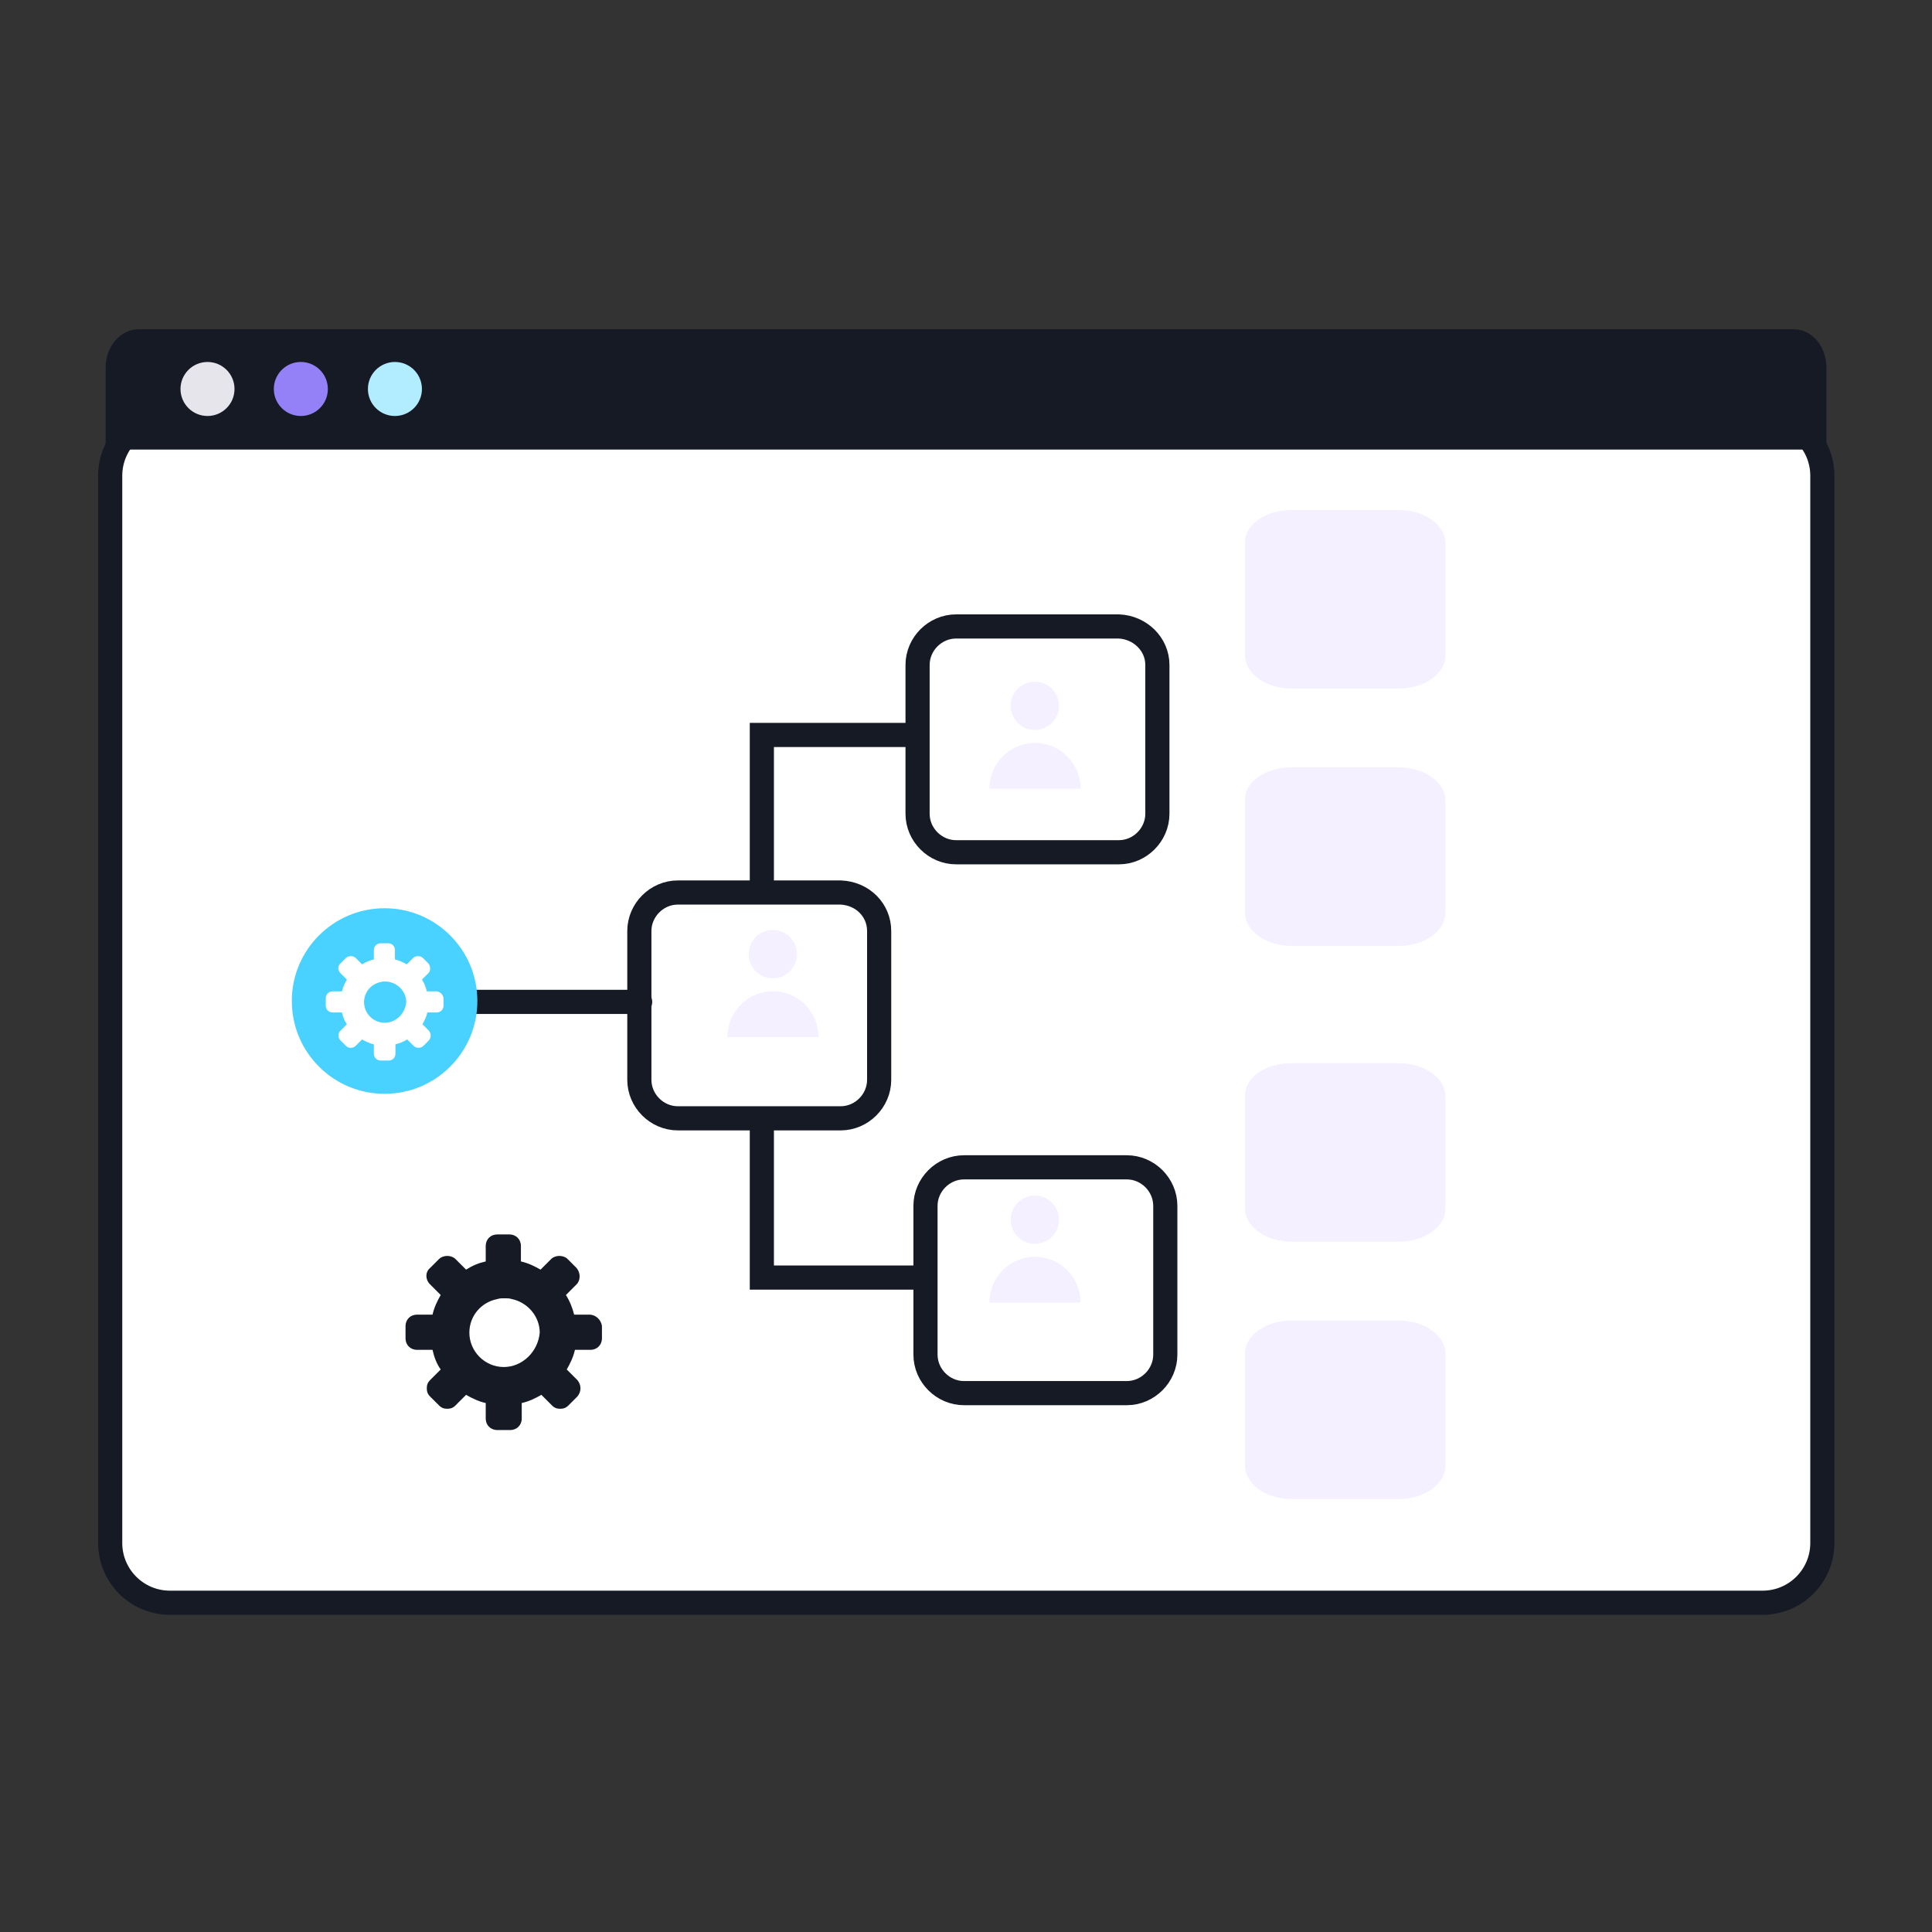 <?xml version="1.0" encoding="UTF-8"?> <svg xmlns="http://www.w3.org/2000/svg" width="120" height="120" viewBox="0 0 120 120" fill="none"><rect x="0" y="0" width="120" height="120" fill="#333333" stroke="none"/><path d="M109.477 25.839L10.556 25.839C8.506 25.839 6.844 27.501 6.844 29.552L6.844 95.837C6.844 97.887 8.506 99.549 10.556 99.549H109.477C111.528 99.549 113.19 97.887 113.19 95.837V29.552C113.19 27.501 111.528 25.839 109.477 25.839Z" fill="white" stroke="#161A25" stroke-width="1.5" stroke-miterlimit="10" stroke-linecap="round"></path><path d="M8.603 21.2L111.454 21.2C111.994 21.2 112.692 21.805 112.692 22.84V27.173L7.312 27.173V22.84C7.312 21.818 8 21.2 8.603 21.2Z" fill="#161A25" stroke="#161A25" stroke-width="1.5"></path><path d="M12.889 25.838C13.815 25.838 14.566 25.087 14.566 24.161C14.566 23.235 13.815 22.483 12.889 22.483C11.962 22.483 11.211 23.235 11.211 24.161C11.211 25.087 11.962 25.838 12.889 25.838Z" fill="#E6E5EB"></path><path d="M18.685 25.838C19.612 25.838 20.363 25.087 20.363 24.161C20.363 23.235 19.612 22.483 18.685 22.483C17.759 22.483 17.008 23.235 17.008 24.161C17.008 25.087 17.759 25.838 18.685 25.838Z" fill="#9581F7"></path><path d="M24.529 25.838C25.456 25.838 26.207 25.087 26.207 24.161C26.207 23.235 25.456 22.483 24.529 22.483C23.603 22.483 22.852 23.235 22.852 24.161C22.852 25.087 23.603 25.838 24.529 25.838Z" fill="#B2ECFF"></path><path d="M36.625 81.655H35.66C35.558 81.248 35.405 80.841 35.151 80.435L35.812 79.774C36.066 79.52 36.066 79.062 35.812 78.757L35.253 78.198C34.999 77.944 34.49 77.944 34.236 78.198L33.575 78.859C33.219 78.655 32.813 78.452 32.355 78.35V77.385C32.355 76.978 32.05 76.673 31.643 76.673H30.881C30.474 76.673 30.169 76.978 30.169 77.385V78.35C29.712 78.452 29.356 78.605 28.949 78.859L28.288 78.198C28.034 77.944 27.526 77.944 27.272 78.198L26.712 78.757C26.407 79.011 26.407 79.469 26.712 79.774L27.373 80.435C27.17 80.79 26.967 81.197 26.865 81.655H25.899C25.492 81.655 25.188 81.96 25.188 82.366V83.129C25.188 83.535 25.492 83.841 25.899 83.841H26.865C26.967 84.298 27.119 84.705 27.373 85.061L26.712 85.721C26.56 85.874 26.509 86.026 26.509 86.23C26.509 86.433 26.56 86.586 26.712 86.738L27.272 87.297C27.424 87.45 27.577 87.501 27.78 87.501C27.983 87.501 28.136 87.45 28.288 87.297L28.949 86.636C29.305 86.84 29.712 87.043 30.169 87.145V88.111C30.169 88.517 30.474 88.822 30.881 88.822H31.694C32.101 88.822 32.406 88.517 32.406 88.111V87.145C32.864 87.043 33.27 86.84 33.626 86.636L34.287 87.297C34.439 87.45 34.592 87.501 34.795 87.501C34.999 87.501 35.151 87.45 35.304 87.297L35.863 86.738C36.117 86.433 36.117 86.026 35.863 85.721L35.202 85.061C35.405 84.705 35.609 84.298 35.71 83.841H36.676C37.083 83.841 37.388 83.535 37.388 83.129V82.366C37.337 81.96 36.981 81.655 36.625 81.655ZM31.288 84.908C30.119 84.908 29.153 83.942 29.153 82.773C29.153 81.756 29.864 80.892 30.881 80.689C31.034 80.638 31.186 80.638 31.338 80.638C31.491 80.638 31.643 80.638 31.796 80.689C32.762 80.892 33.524 81.756 33.524 82.773C33.423 83.942 32.457 84.908 31.288 84.908Z" fill="#161A25"></path><path d="M47.32 69.404V79.352H60.965" stroke="#161A25" stroke-width="1.5" stroke-miterlimit="10" stroke-linecap="round"></path><path d="M47.32 55.652V45.649H60.965" stroke="#161A25" stroke-width="1.5" stroke-miterlimit="10" stroke-linecap="round"></path><path d="M71.887 41.302V50.543C71.887 51.848 70.8 52.935 69.495 52.935H59.384C58.079 52.935 56.992 51.848 56.992 50.543V41.302C56.992 39.997 58.079 38.91 59.384 38.91H69.495C70.8 38.965 71.887 39.997 71.887 41.302Z" fill="white" stroke="#161A25" stroke-width="1.5" stroke-miterlimit="10" stroke-linecap="round"></path><path d="M54.606 57.827V67.069C54.606 68.374 53.519 69.461 52.214 69.461H42.103C40.798 69.461 39.711 68.374 39.711 67.069V57.827C39.711 56.523 40.798 55.435 42.103 55.435H52.214C53.573 55.49 54.606 56.523 54.606 57.827Z" fill="white" stroke="#161A25" stroke-width="1.5" stroke-miterlimit="10" stroke-linecap="round"></path><path d="M72.379 74.897V84.138C72.379 85.443 71.292 86.53 69.987 86.53H59.876C58.572 86.53 57.484 85.443 57.484 84.138V74.897C57.484 73.592 58.572 72.505 59.876 72.505H69.987C71.292 72.505 72.379 73.592 72.379 74.897Z" fill="white" stroke="#161A25" stroke-width="1.5" stroke-miterlimit="10" stroke-linecap="round"></path><path d="M80.211 47.662H86.897C88.474 47.662 89.778 48.586 89.778 49.728V56.686C89.778 57.828 88.474 58.752 86.897 58.752H80.211C78.634 58.752 77.33 57.828 77.33 56.686V49.728C77.275 48.586 78.58 47.662 80.211 47.662Z" fill="#F5F0FF"></path><path d="M80.211 31.68H86.897C88.474 31.68 89.778 32.604 89.778 33.745V40.704C89.778 41.845 88.474 42.769 86.897 42.769H80.211C78.634 42.769 77.33 41.845 77.33 40.704V33.745C77.275 32.604 78.58 31.68 80.211 31.68Z" fill="#F5F0FF"></path><path d="M80.211 66.035H86.897C88.474 66.035 89.778 66.959 89.778 68.101V75.059C89.778 76.201 88.474 77.125 86.897 77.125H80.211C78.634 77.125 77.33 76.201 77.33 75.059V68.101C77.275 66.959 78.58 66.035 80.211 66.035Z" fill="#F5F0FF"></path><path d="M80.211 82.019H86.897C88.474 82.019 89.778 82.943 89.778 84.084V91.043C89.778 92.184 88.474 93.108 86.897 93.108H80.211C78.634 93.108 77.33 92.184 77.33 91.043V84.084C77.275 82.997 78.58 82.019 80.211 82.019Z" fill="#F5F0FF"></path><path d="M24.703 62.23H39.761" stroke="#161A25" stroke-width="1.5" stroke-miterlimit="10" stroke-linecap="round"></path><path d="M23.887 67.938C27.07 67.938 29.65 65.358 29.65 62.175C29.65 58.993 27.07 56.413 23.887 56.413C20.705 56.413 18.125 58.993 18.125 62.175C18.125 65.358 20.705 67.938 23.887 67.938Z" fill="#49D1FF"></path><path d="M64.274 77.26C65.103 77.26 65.775 76.588 65.775 75.759C65.775 74.93 65.103 74.258 64.274 74.258C63.445 74.258 62.773 74.93 62.773 75.759C62.773 76.588 63.445 77.26 64.274 77.26Z" fill="#F5F0FF"></path><path d="M67.12 80.908H61.453C61.453 79.329 62.721 78.061 64.3 78.061C65.852 78.061 67.12 79.355 67.12 80.908Z" fill="#F5F0FF"></path><path d="M48.001 60.766C48.83 60.766 49.502 60.093 49.502 59.265C49.502 58.436 48.83 57.764 48.001 57.764C47.172 57.764 46.5 58.436 46.5 59.265C46.5 60.093 47.172 60.766 48.001 60.766Z" fill="#F5F0FF"></path><path d="M50.847 64.414H45.18C45.18 62.835 46.448 61.567 48.026 61.567C49.579 61.567 50.847 62.861 50.847 64.414Z" fill="#F5F0FF"></path><path d="M64.274 45.341C65.103 45.341 65.775 44.669 65.775 43.84C65.775 43.011 65.103 42.339 64.274 42.339C63.445 42.339 62.773 43.011 62.773 43.84C62.773 44.669 63.445 45.341 64.274 45.341Z" fill="#F5F0FF"></path><path d="M67.12 48.989H61.453C61.453 47.411 62.721 46.143 64.3 46.143C65.852 46.143 67.12 47.437 67.12 48.989Z" fill="#F5F0FF"></path><path d="M27.092 61.575H26.513C26.452 61.331 26.361 61.087 26.208 60.843L26.605 60.447C26.757 60.295 26.757 60.02 26.605 59.837L26.269 59.502C26.117 59.35 25.812 59.35 25.66 59.502L25.263 59.898C25.05 59.777 24.806 59.655 24.532 59.594V59.015C24.532 58.771 24.349 58.588 24.105 58.588H23.648C23.404 58.588 23.221 58.771 23.221 59.015V59.594C22.947 59.655 22.734 59.746 22.49 59.898L22.094 59.502C21.941 59.35 21.636 59.35 21.484 59.502L21.149 59.837C20.966 59.99 20.966 60.264 21.149 60.447L21.545 60.843C21.423 61.057 21.301 61.3 21.24 61.575H20.661C20.417 61.575 20.234 61.758 20.234 62.002V62.459C20.234 62.703 20.417 62.885 20.661 62.885H21.24C21.301 63.16 21.393 63.404 21.545 63.617L21.149 64.013C21.057 64.105 21.027 64.196 21.027 64.318C21.027 64.44 21.057 64.531 21.149 64.623L21.484 64.958C21.575 65.049 21.667 65.08 21.789 65.08C21.911 65.08 22.002 65.049 22.094 64.958L22.49 64.562C22.703 64.684 22.947 64.806 23.221 64.867V65.446C23.221 65.689 23.404 65.872 23.648 65.872H24.136C24.38 65.872 24.562 65.689 24.562 65.446V64.867C24.837 64.806 25.081 64.684 25.294 64.562L25.69 64.958C25.782 65.049 25.873 65.08 25.995 65.08C26.117 65.08 26.208 65.049 26.3 64.958L26.635 64.623C26.787 64.44 26.787 64.196 26.635 64.013L26.239 63.617C26.361 63.404 26.483 63.16 26.544 62.885H27.123C27.366 62.885 27.549 62.703 27.549 62.459V62.002C27.519 61.758 27.305 61.575 27.092 61.575ZM23.892 63.526C23.191 63.526 22.612 62.946 22.612 62.245C22.612 61.636 23.038 61.118 23.648 60.996C23.739 60.965 23.831 60.965 23.922 60.965C24.014 60.965 24.105 60.965 24.197 60.996C24.776 61.118 25.233 61.636 25.233 62.245C25.172 62.946 24.593 63.526 23.892 63.526Z" fill="white"></path></svg> 
